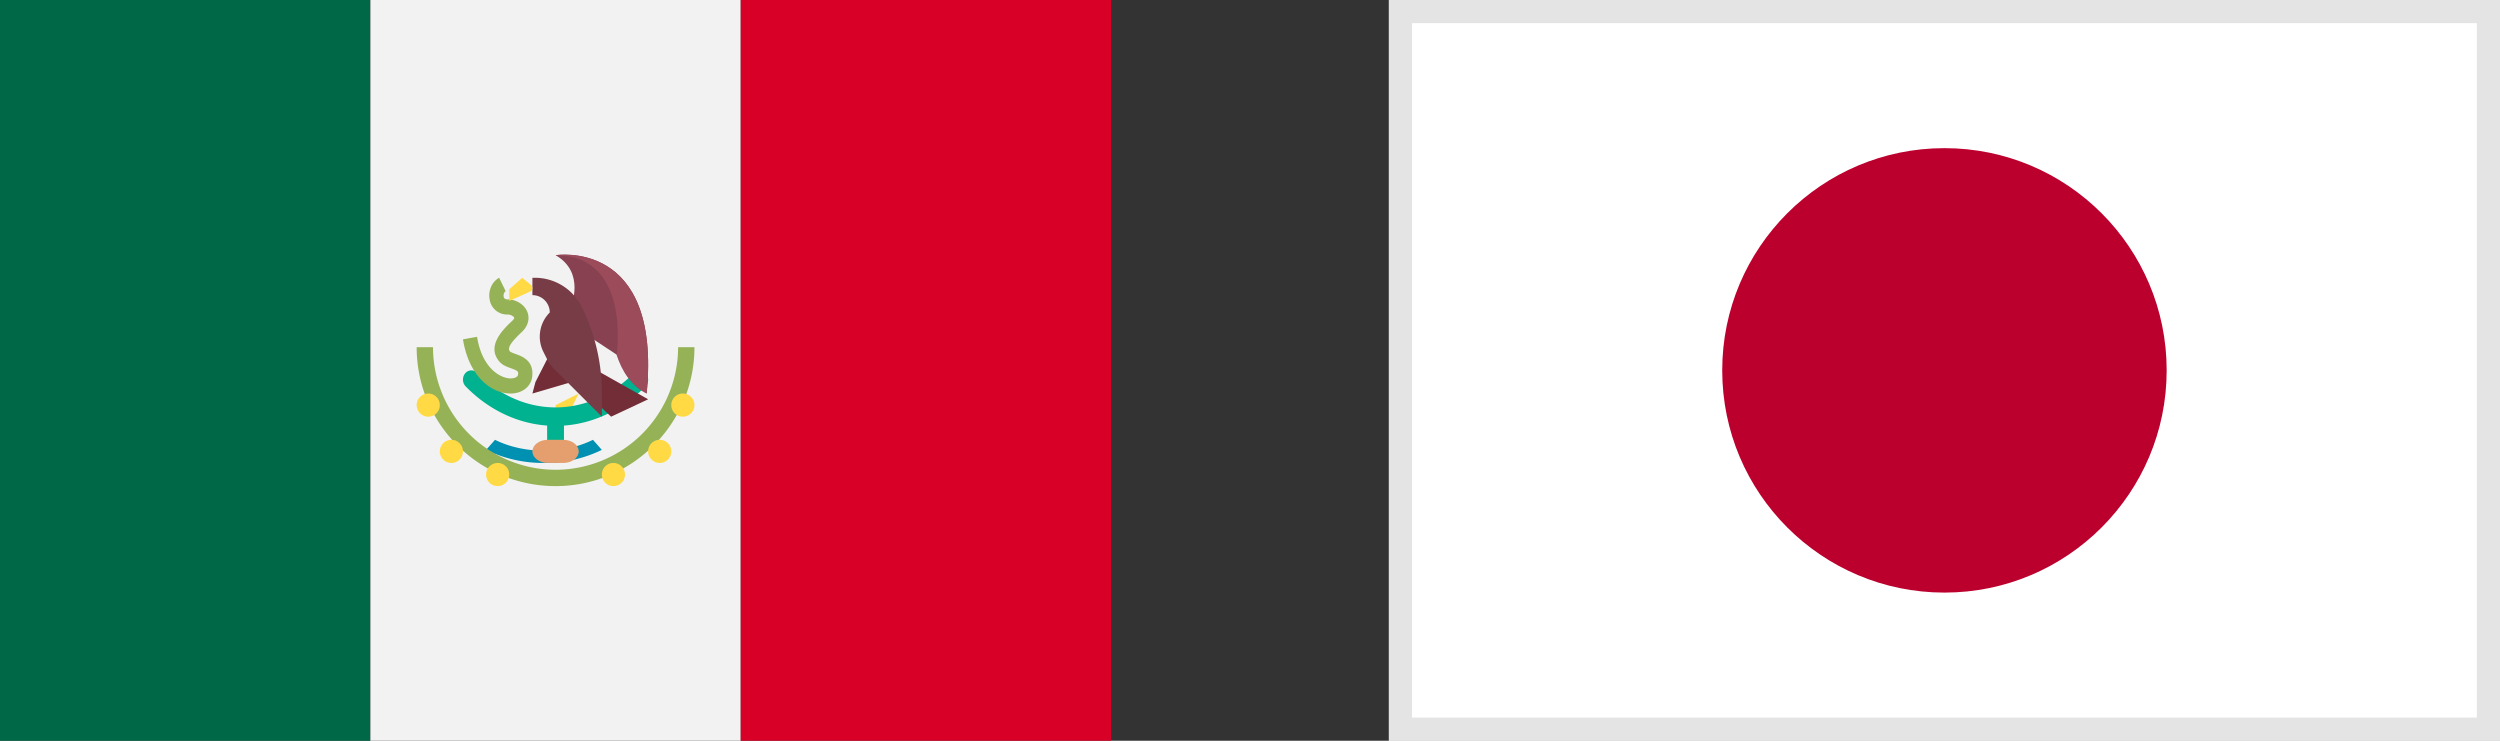 <svg height="32" viewBox="0 0 108 32" width="108" xmlns="http://www.w3.org/2000/svg"><rect x="0" y="0" width="108" height="32" fill="#333333" stroke="none"/><g fill="none" fill-rule="evenodd"><path d="m60 32h48v-32h-48z" fill="#fff"/><path d="m84 6.4c5.302 0 9.6 4.297 9.6 9.6 0 5.3-4.298 9.6-9.6 9.6s-9.6-4.3-9.6-9.6c0-5.303 4.298-9.6 9.6-9.6" fill="#bc002d"/><path d="m60.5.5h47v31h-47z" stroke="#e4e4e4"/><path d="m0 32h16v-32h-16z" fill="#006847"/><path d="m16 32h16v-32h-16z" fill="#f2f2f2"/><path d="m32 32h16v-32h-16z" fill="#d80027"/><path d="m25 17-1 .5v.5h.5z" fill="#ffda44"/><path d="m27.903 16.128a.341.341 0 0 0 -.514-.021c-.941.963-2.144 1.493-3.388 1.493h-.002c-1.243 0-2.447-.53-3.388-1.493a.342.342 0 0 0 -.514.02.429.429 0 0 0 .019.566c.985 1.007 2.223 1.598 3.52 1.692v1.215c0 .221.163.4.364.4s.364-.179.364-.4v-1.215c1.297-.094 2.535-.685 3.52-1.692a.429.429 0 0 0 .019-.565" fill="#00b290"/><path d="m23.5 20a5.634 5.634 0 0 1 -2.5-.565l.385-.435c1.257.626 2.973.626 4.23 0l.385.435a5.632 5.632 0 0 1 -2.5.565" fill="#0090b2"/><path d="m23.899 15-.768 1.505-.131.495 2-.587z" fill="#732d37"/><path d="m22.052 17c-.815 0-1.793-.725-2.052-2.34l.608-.11c.216 1.344.997 1.8 1.466 1.798.144-.004.294-.057.306-.164.014-.129.017-.16-.305-.275-.175-.062-.374-.133-.513-.302-.564-.68.2-1.401.566-1.748.065-.06.092-.113.085-.132-.02-.056-.141-.14-.278-.14a.76.76 0 0 1 -.775-.61c-.09-.39.08-.8.403-.977l.283.58c-.076.04-.106.158-.087.242.008.034.026.113.176.113.378 0 .737.235.854.56.05.137.125.496-.25.85-.405.383-.647.67-.513.833.03.036.16.083.247.114.277.099.794.284.72.966-.047.43-.409.727-.901.742z" fill="#95b256"/><path d="m24.656 13.265s.656-1.493-.656-2.24c0 0 4.592-.747 3.936 5.975-.43-.392-1.07-1.11-1.298-1.68l-1.982-1.308z" fill="#874150"/><path d="m24 15 4 2.25-1.6.75-2.4-2.25z" fill="#732d37"/><path d="m23 12.75a.75.75 0 0 1 .75.75 1.47 1.47 0 0 0 -.276 1.698l.17.339c.07.14.163.27.275.382l2.081 2.081v-1.036c0-1.292-.3-2.565-.878-3.72a2.25 2.25 0 0 0 -2.012-1.244h-.11z" fill="#783c46"/><path d="m22.559 12-.559.5v.5s.664-.301.888-.398c.157-.067.129-.225.039-.302-.07-.06-.368-.3-.368-.3" fill="#ffda44"/><path d="m24 21c-3.309 0-6-2.692-6-6h.706a5.3 5.3 0 0 0 5.294 5.294 5.3 5.3 0 0 0 5.294-5.294h.706c0 3.308-2.692 6-6 6" fill="#95b256"/><path d="m18.5 17a.5.5 0 1 1 0 1 .5.5 0 0 1 0-1m1 2a.5.5 0 1 1 0 1 .5.5 0 0 1 0-1m2 1a.5.5 0 1 1 0 1 .5.5 0 0 1 0-1m8-3a.5.5 0 1 1 0 1 .5.5 0 0 1 0-1m-1 2a.5.5 0 1 1 0 1 .5.5 0 0 1 0-1m-2 1a.5.5 0 1 1 0 1 .5.5 0 0 1 0-1" fill="#ffda44"/><path d="m24.333 20h-.666c-.368 0-.667-.224-.667-.5s.299-.5.667-.5h.666c.369 0 .667.224.667.5s-.298.5-.667.5" fill="#e59e6e"/><path d="m26.638 15.32c.218.73.683 1.4 1.298 1.68.656-6.722-3.936-5.975-3.936-5.975 3.28 0 2.638 4.294 2.638 4.294" fill="#9b4b5a"/></g></svg>